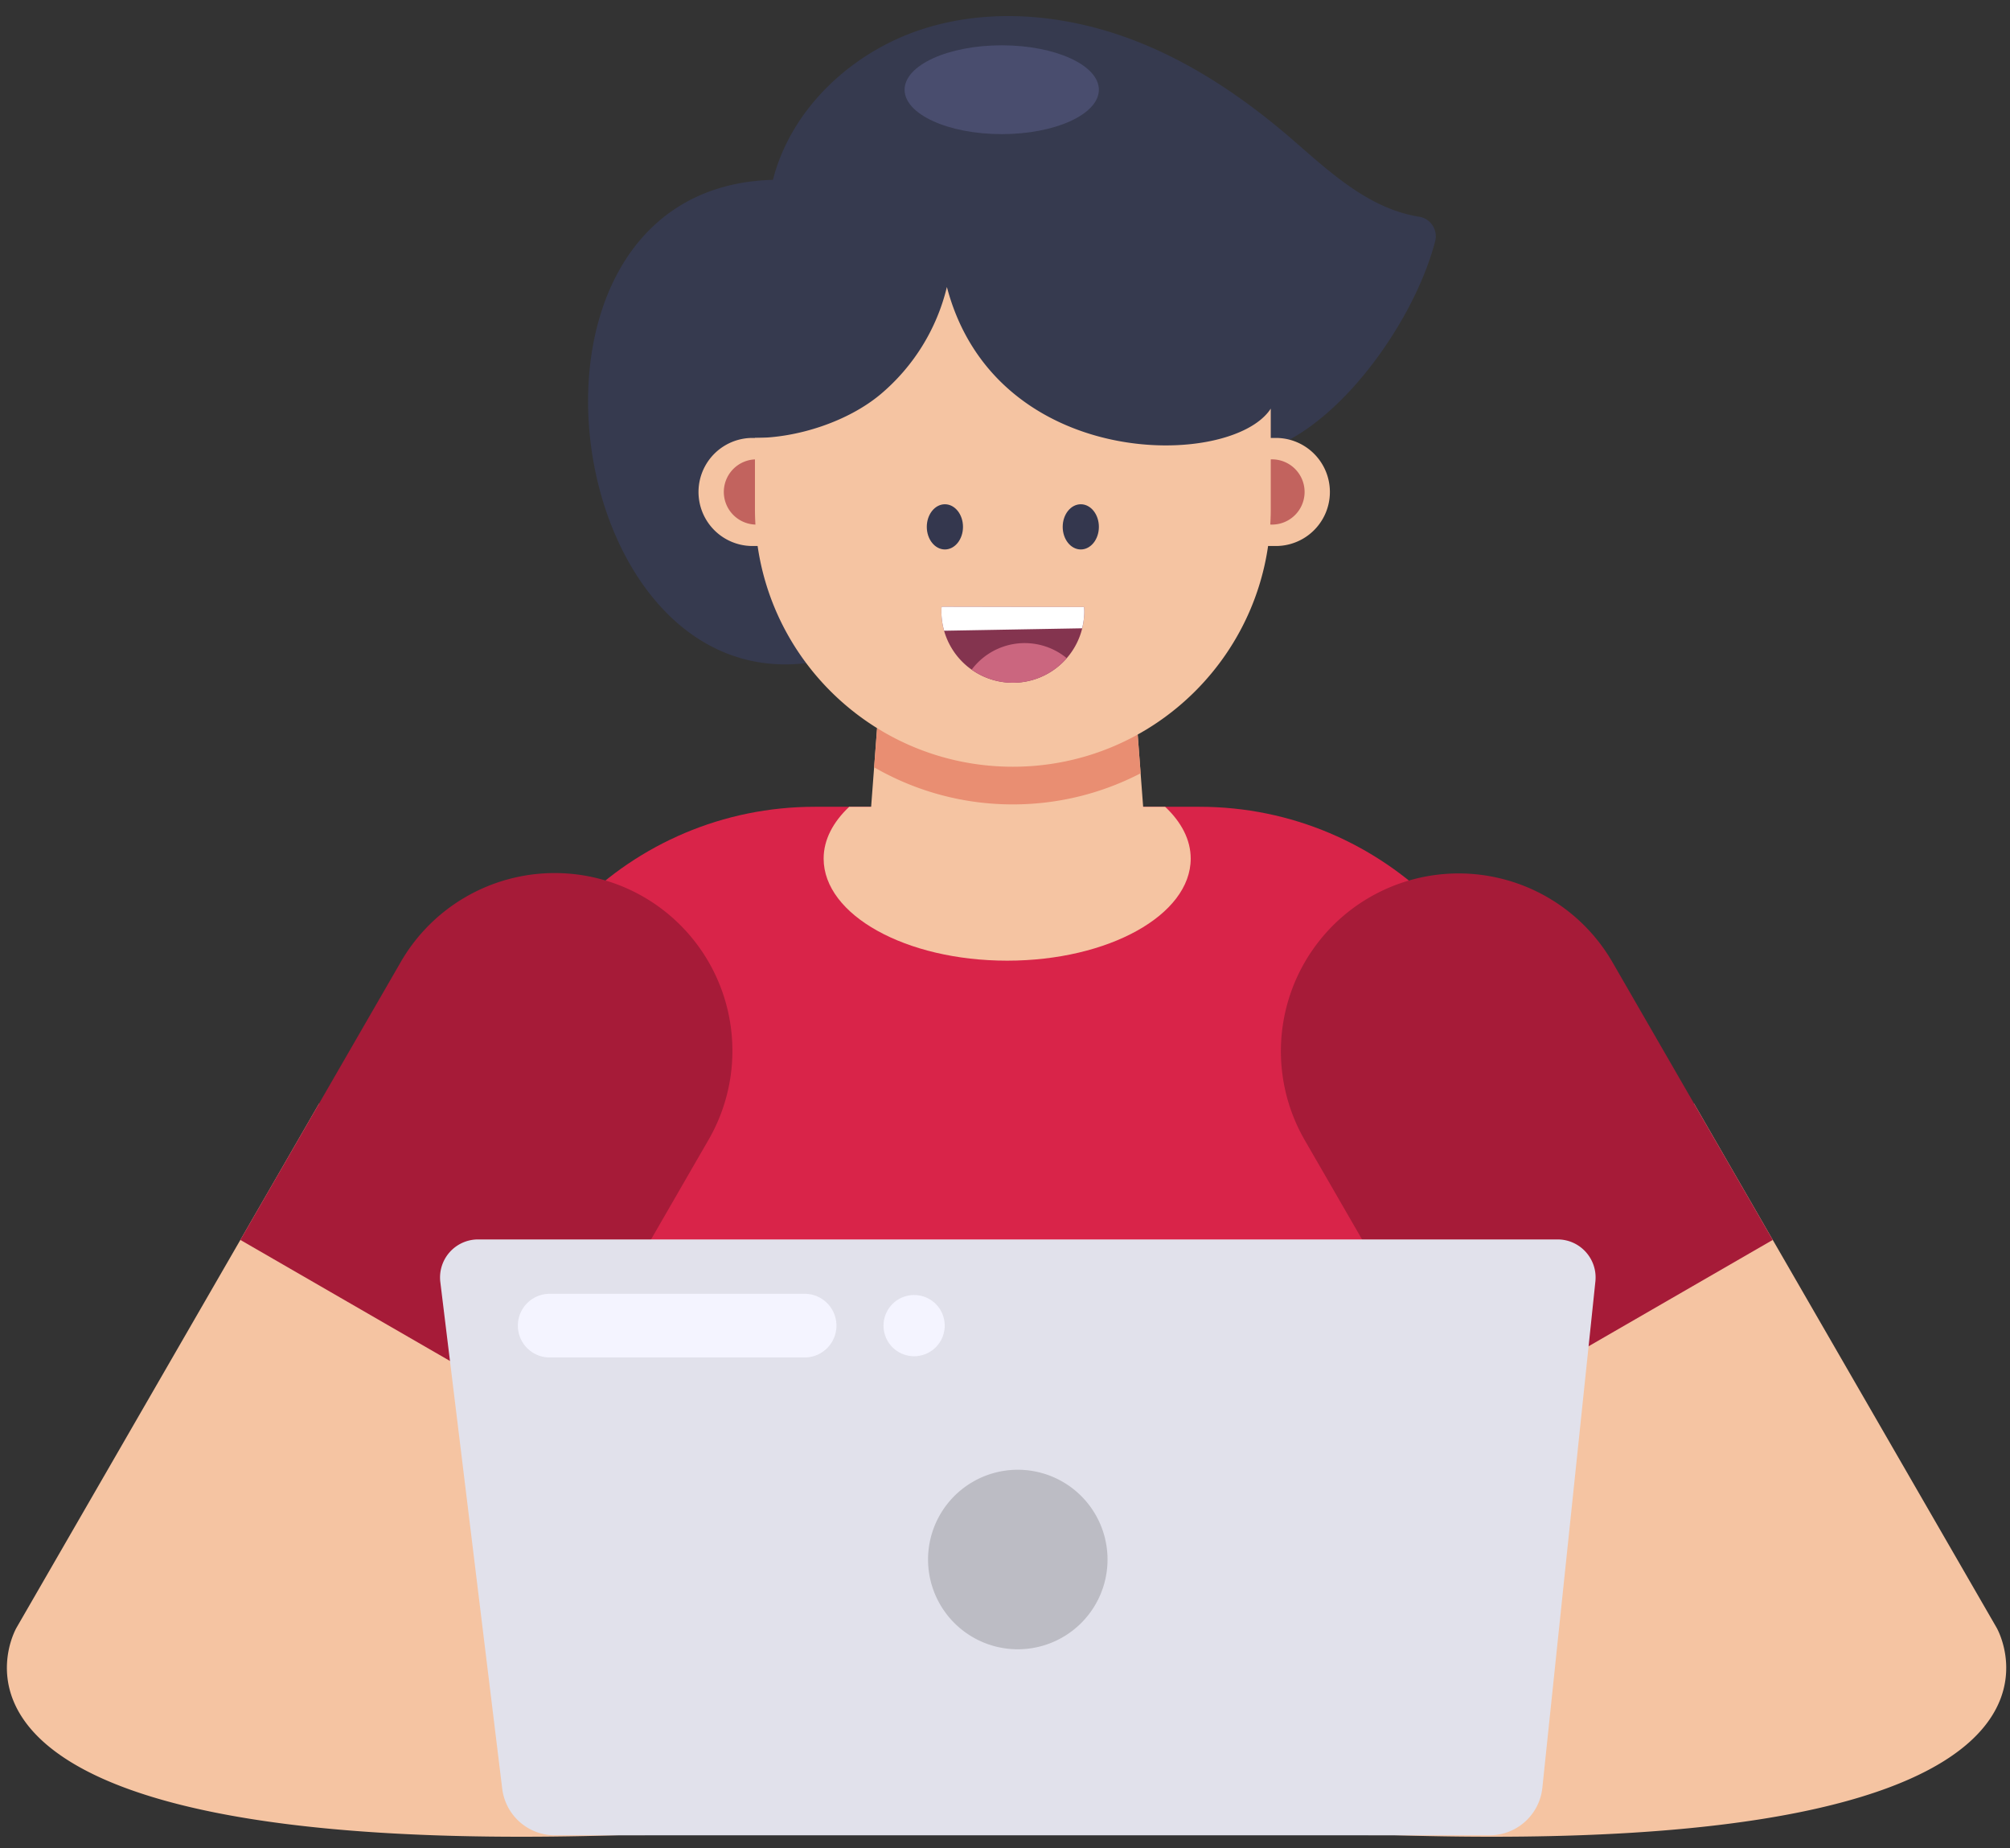 <svg xmlns="http://www.w3.org/2000/svg" width="99" height="91" fill="none"><rect width="100%" height="100%" fill="#333333" stroke="none"/><path fill="#D92449" d="M75.538 87.868H23.672V56.19c0-9.091 7.37-16.462 16.462-16.462h18.942c9.092 0 16.462 7.37 16.462 16.462v31.678Z"/><path fill="#F5C4A2" d="M49.607 47.306c4.993 0 9.04-2.25 9.04-5.026 0-.933-.464-1.803-1.26-2.552h-15.56c-.795.749-1.26 1.62-1.26 2.552 0 2.776 4.047 5.026 9.04 5.026Z"/><path fill="#F5C4A2" d="M56.428 41.369H42.783l.828-10.976H55.6l.828 10.976Z"/><path fill="#363A4F" d="M60.938 22.38c3.998.011 8.59-6.02 9.752-10.513a.972.972 0 0 0-.788-1.194c-2.405-.378-4.298-2.102-6.095-3.67-2.288-1.997-4.82-3.757-7.647-4.897-3.382-1.364-7.228-1.792-10.701-.68-3.473 1.111-6.486 3.898-7.39 7.43-15.129.405-9.973 29.7 4.986 22.812 3.926-1.809 7.92-5.07 11.484-7.521 1.87-1.286 4.13-1.773 6.4-1.767Z"/><path fill="#494D6E" d="M49.339 6.605c2.642 0 4.784-.979 4.784-2.187 0-1.208-2.142-2.187-4.784-2.187s-4.784.979-4.784 2.187c0 1.208 2.142 2.187 4.784 2.187Z"/><path fill="#E98E72" d="M43.055 37.784a13.633 13.633 0 0 0 6.832 1.827c2.27 0 4.408-.555 6.293-1.532l-.58-7.686H43.612l-.557 7.39Z"/><path fill="#F5C4A2" d="M37.065 26.887h1.798v-5.322h-1.798a2.661 2.661 0 0 0 0 5.322Z"/><path fill="#C2635E" d="M37.257 25.832a1.606 1.606 0 1 0 0-3.212 1.606 1.606 0 0 0 0 3.212Z"/><path fill="#F5C4A2" d="M62.84 21.565h-1.797v5.322h1.798a2.661 2.661 0 1 0 0-5.322Z"/><path fill="#C2635E" d="M62.65 25.832a1.606 1.606 0 1 0 0-3.212 1.606 1.606 0 0 0 0 3.212Z"/><path fill="#F5C4A2" d="M62.59 20.12v4.932c0 7.016-5.687 12.704-12.703 12.704-7.016 0-12.703-5.688-12.703-12.704v-3.486c2.1 0 4.592-.811 6.2-2.162a9.953 9.953 0 0 0 3.254-5.272c2.395 9.113 14.035 8.957 15.953 5.988Z"/><path fill="#34374E" d="M46.54 27.057c.492 0 .891-.498.891-1.113s-.399-1.113-.891-1.113-.892.498-.892 1.113.4 1.113.892 1.113ZM53.233 27.057c.492 0 .891-.498.891-1.113s-.399-1.113-.89-1.113c-.493 0-.892.498-.892 1.113s.399 1.113.891 1.113Z"/><path fill="#84344F" d="M53.394 29.89c.005.072.011.144.011.217a3.519 3.519 0 1 1-7.038-.012c0-.073.007-.145.012-.218l7.015.013Z"/><path fill="#CB667F" d="M50.769 31.682a3.25 3.25 0 0 1 1.77.727 3.508 3.508 0 0 1-4.68.566 3.26 3.26 0 0 1 2.91-1.293Z"/><path fill="#fff" d="M53.405 30.107c0 .287-.04.565-.105.832l-6.798.12a3.512 3.512 0 0 1-.135-.964c0-.073.007-.145.012-.218l7.015.013c.005.072.011.144.011.217Z"/><path fill="#F5C4A2" d="M46.332 79.706c-.76-2.822-3.642-4.764-6.545-4.427.307-.938-.325-2.014-1.237-2.393-.911-.38-1.99-.161-2.827.361-.838.523-1.386 1.585-1.944 2.4l-10.47-.293 7.17-13.575-14.767-7.431-14.896 25.8s-6.64 11.334 29.662 10.222l12.356-.014a12.372 12.372 0 0 0 3.717-8.572c.012-.698-.037-1.403-.219-2.078Z"/><path fill="#A61B38" d="m26.998 69.81-15.16-8.753 7.892-13.67a8.753 8.753 0 1 1 15.16 8.754L26.999 69.81Z"/><path fill="#F5C4A2" d="M52.822 79.706c.76-2.822 3.642-4.764 6.545-4.427-.306-.938.326-2.014 1.237-2.393.911-.38 1.99-.161 2.827.361.838.523 1.386 1.585 1.944 2.4l10.47-.293-7.17-13.575 14.767-7.431 14.896 25.8s6.641 11.334-29.662 10.222l-12.356-.014a12.371 12.371 0 0 1-3.717-8.572c-.012-.698.037-1.403.219-2.078Z"/><path fill="#A61B38" d="m72.154 69.81 15.16-8.753-7.891-13.67a8.753 8.753 0 1 0-15.161 8.754l7.892 13.669Z"/><path fill="#E1E1EB" d="M73.368 90.376H27.33a2.614 2.614 0 0 1-2.594-2.297l-3.048-24.946a1.873 1.873 0 0 1 1.86-2.1h53.168c1.111 0 1.978.962 1.863 2.068l-2.612 24.934a2.614 2.614 0 0 1-2.599 2.341Z"/><path fill="#BCBCC4" d="M50.13 81.215a4.42 4.42 0 1 0 0-8.84 4.42 4.42 0 0 0 0 8.84Z"/><path fill="#F4F4FF" d="M39.63 63.71H27.075a1.568 1.568 0 1 0 0 3.136H39.63a1.568 1.568 0 0 0 0-3.136ZM44.985 66.784a1.507 1.507 0 1 0 0-3.013 1.507 1.507 0 0 0 0 3.013Z"/></svg>
